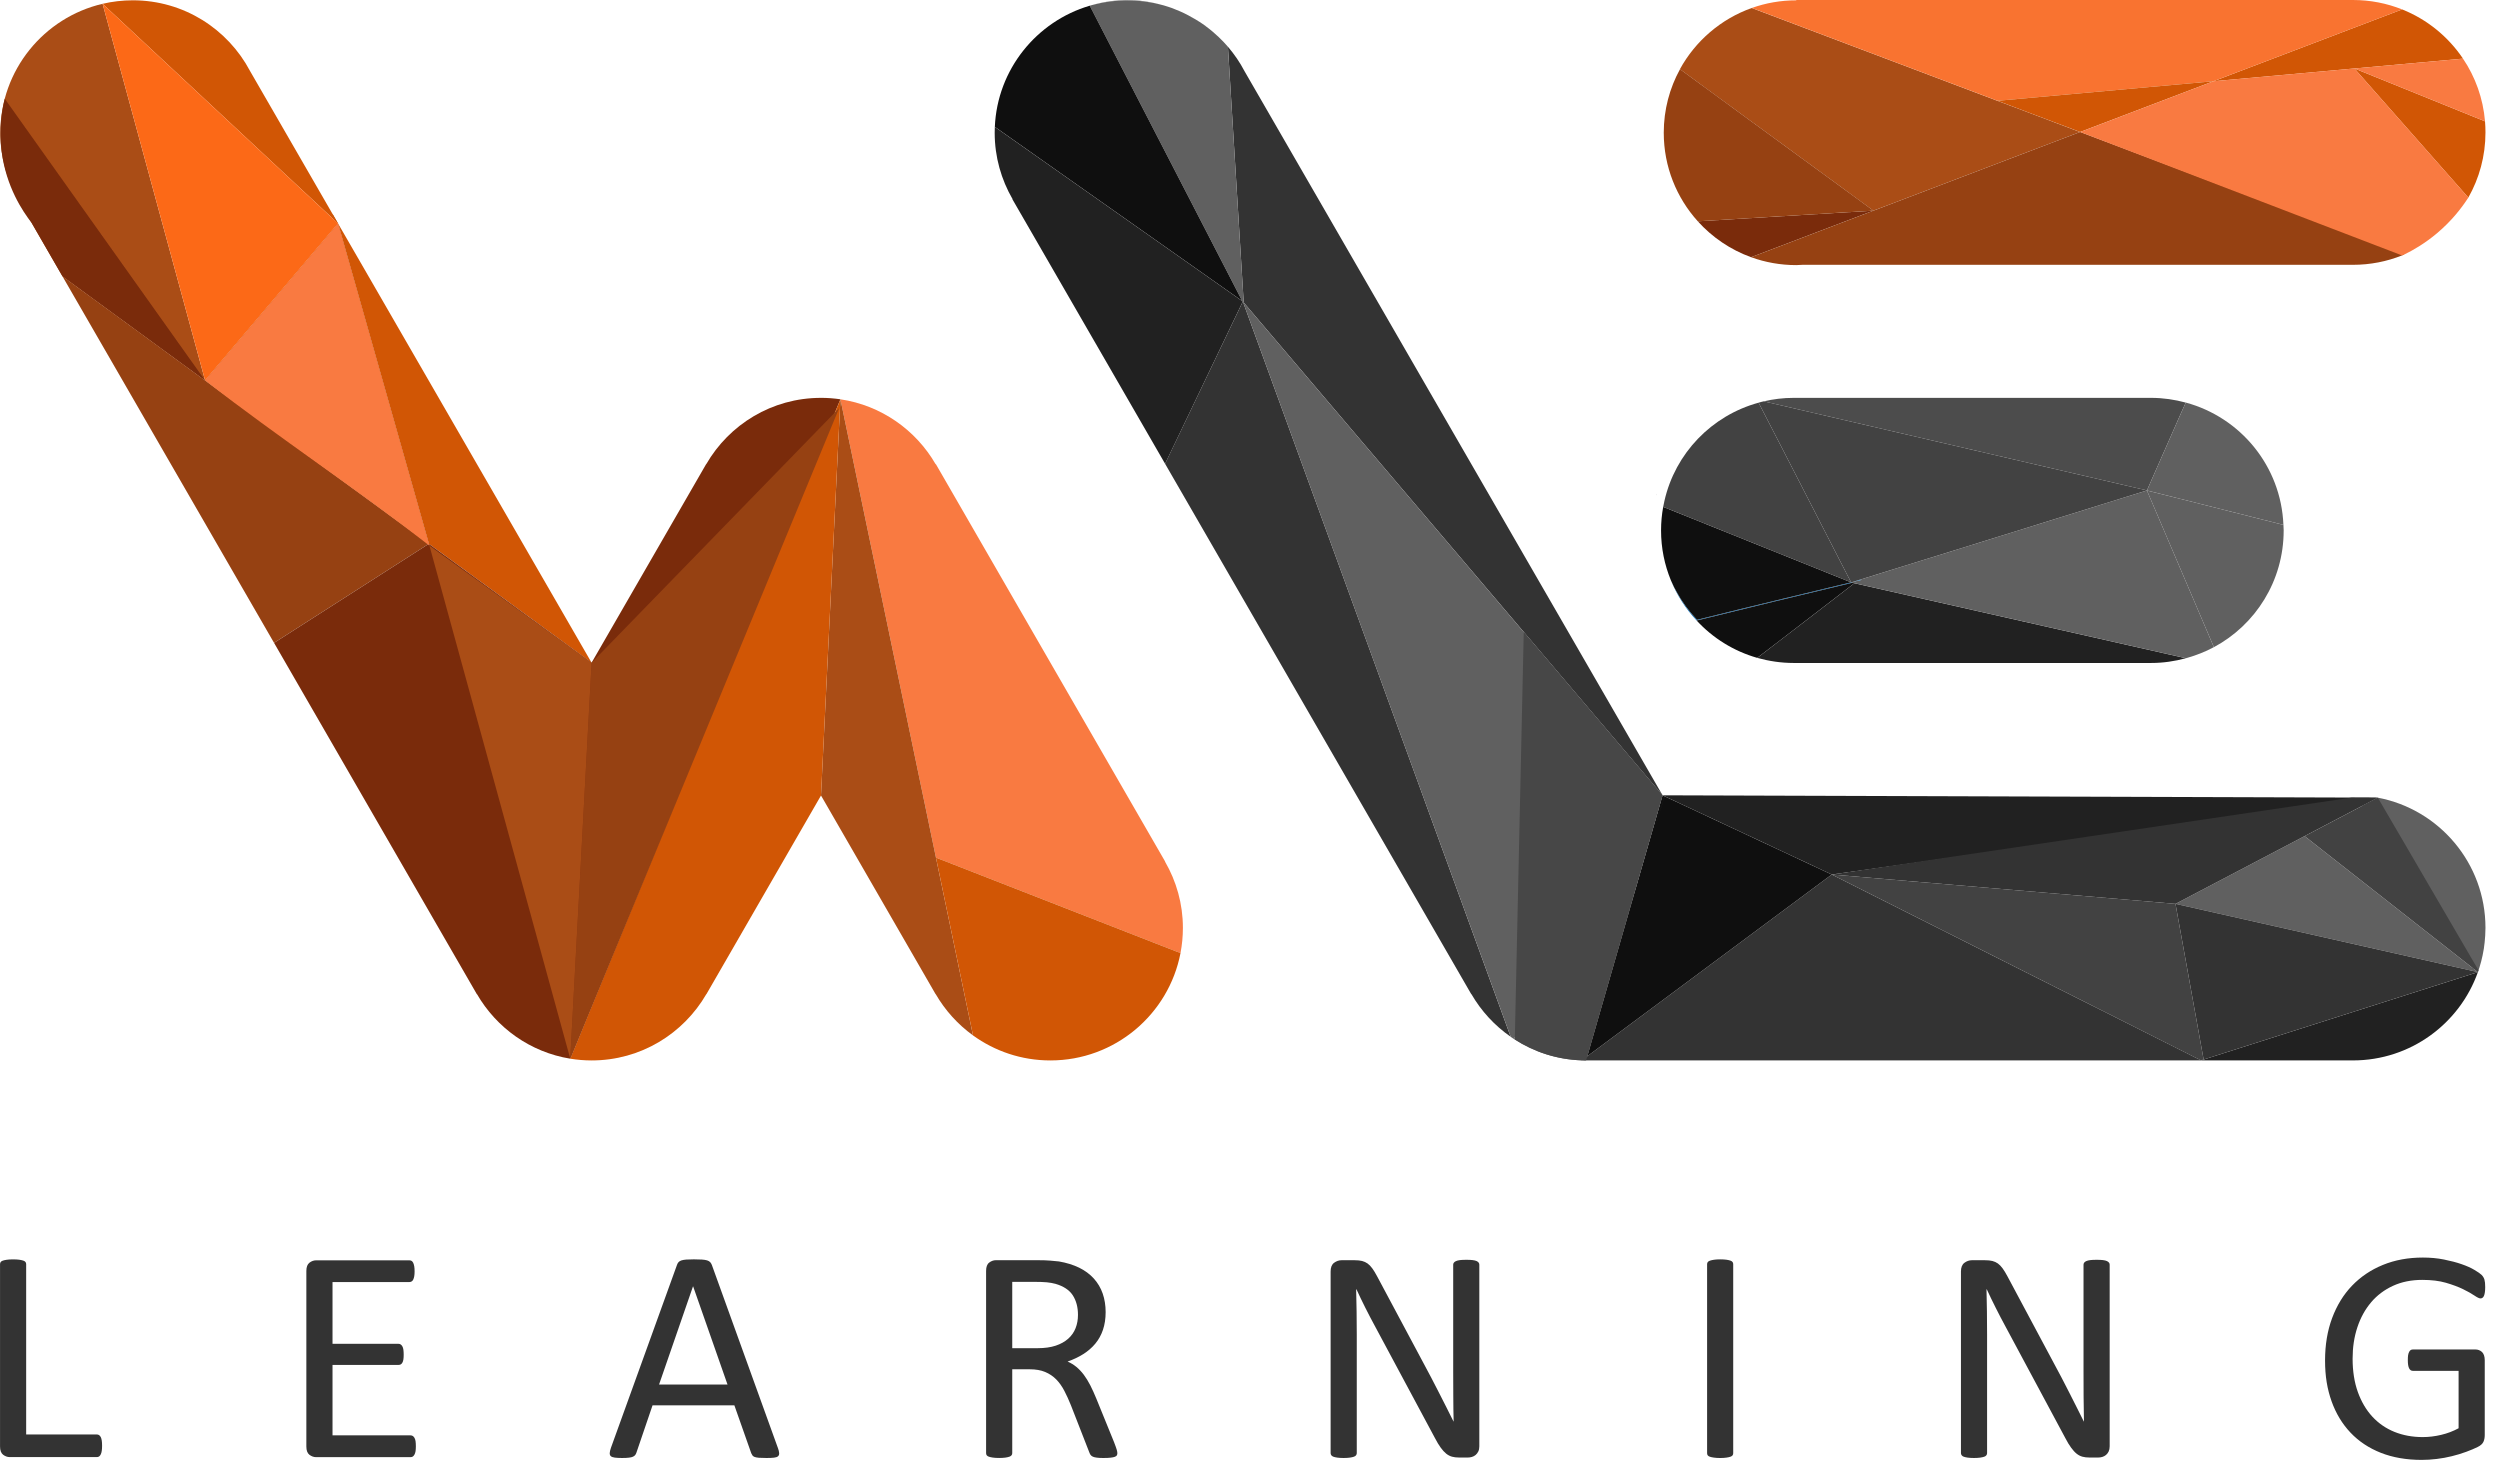 <svg width="137" height="80" viewBox="0 0 137 80" fill="none" xmlns="http://www.w3.org/2000/svg">
<path d="M5.576 78.941C5.565 78.864 5.546 78.8 5.522 78.753C5.496 78.707 5.465 78.67 5.43 78.644C5.394 78.62 5.35 78.608 5.302 78.608H1.434V69.279C1.434 69.235 1.422 69.195 1.4 69.163C1.378 69.13 1.339 69.103 1.283 69.084C1.228 69.064 1.155 69.048 1.064 69.034C0.972 69.021 0.856 69.014 0.718 69.014C0.58 69.014 0.469 69.021 0.376 69.034C0.282 69.048 0.206 69.064 0.151 69.084C0.095 69.103 0.057 69.13 0.035 69.163C0.013 69.195 0.002 69.234 0.002 69.279V79.266C0.002 79.483 0.059 79.634 0.173 79.721C0.286 79.805 0.406 79.849 0.535 79.849H5.304C5.352 79.849 5.395 79.837 5.432 79.813C5.467 79.787 5.498 79.75 5.523 79.695C5.548 79.643 5.567 79.579 5.577 79.504C5.588 79.43 5.594 79.336 5.594 79.225C5.594 79.115 5.588 79.019 5.577 78.942L5.576 78.941Z" fill="#333333"/>
<path d="M22.773 78.978C22.76 78.904 22.742 78.843 22.713 78.794C22.686 78.748 22.654 78.713 22.619 78.69C22.581 78.669 22.541 78.658 22.497 78.658H18.222V74.798H21.839C21.885 74.798 21.924 74.788 21.96 74.769C21.996 74.749 22.026 74.717 22.05 74.673C22.076 74.63 22.094 74.57 22.106 74.499C22.117 74.426 22.122 74.341 22.122 74.24C22.122 74.138 22.117 74.044 22.106 73.964C22.095 73.888 22.076 73.826 22.05 73.782C22.026 73.738 21.996 73.704 21.96 73.678C21.924 73.653 21.885 73.641 21.839 73.641H18.222V70.256H22.439C22.483 70.256 22.523 70.245 22.559 70.222C22.595 70.201 22.624 70.166 22.646 70.119C22.669 70.072 22.687 70.011 22.701 69.937C22.714 69.861 22.72 69.774 22.72 69.674C22.72 69.563 22.714 69.47 22.701 69.395C22.687 69.321 22.67 69.259 22.646 69.207C22.624 69.159 22.595 69.123 22.559 69.099C22.523 69.078 22.483 69.066 22.439 69.066H17.321C17.194 69.066 17.073 69.109 16.959 69.195C16.845 69.282 16.788 69.433 16.788 69.65V79.269C16.788 79.487 16.845 79.638 16.959 79.724C17.073 79.809 17.194 79.852 17.321 79.852H22.497C22.541 79.852 22.581 79.841 22.619 79.82C22.654 79.796 22.686 79.761 22.713 79.711C22.741 79.661 22.76 79.599 22.773 79.524C22.783 79.449 22.789 79.361 22.789 79.261C22.789 79.151 22.783 79.058 22.773 78.982V78.978Z" fill="#333333"/>
<path d="M42.626 79.341L39.01 69.32C38.987 69.26 38.955 69.206 38.918 69.166C38.879 69.124 38.822 69.092 38.75 69.069C38.678 69.047 38.583 69.032 38.466 69.024C38.35 69.016 38.203 69.012 38.025 69.012C37.859 69.012 37.722 69.016 37.612 69.024C37.504 69.032 37.416 69.047 37.346 69.069C37.277 69.091 37.224 69.123 37.188 69.161C37.152 69.199 37.122 69.249 37.101 69.311L33.483 79.33C33.44 79.452 33.416 79.552 33.413 79.627C33.41 79.701 33.429 79.76 33.472 79.797C33.513 79.836 33.585 79.863 33.688 79.877C33.791 79.89 33.923 79.898 34.085 79.898C34.247 79.898 34.366 79.893 34.464 79.88C34.561 79.869 34.635 79.852 34.688 79.826C34.741 79.801 34.781 79.771 34.81 79.734C34.837 79.698 34.859 79.655 34.876 79.605L35.759 77.013H40.244L41.169 79.639C41.192 79.688 41.215 79.731 41.239 79.764C41.265 79.796 41.304 79.823 41.356 79.842C41.409 79.862 41.486 79.876 41.59 79.886C41.692 79.894 41.83 79.898 42.001 79.898C42.172 79.898 42.31 79.893 42.415 79.88C42.517 79.869 42.59 79.844 42.634 79.805C42.68 79.767 42.701 79.71 42.698 79.634C42.696 79.56 42.671 79.46 42.627 79.339L42.626 79.341ZM36.116 75.874L37.976 70.495H37.984L39.868 75.874H36.117H36.116Z" fill="#333333"/>
<path d="M61.197 79.444C61.175 79.363 61.124 79.224 61.047 79.023L60.08 76.647C59.968 76.375 59.858 76.13 59.747 75.913C59.636 75.697 59.517 75.505 59.393 75.338C59.268 75.172 59.133 75.029 58.987 74.908C58.843 74.789 58.682 74.691 58.504 74.613C58.821 74.502 59.107 74.366 59.363 74.205C59.618 74.044 59.839 73.853 60.022 73.633C60.204 73.414 60.345 73.162 60.442 72.874C60.539 72.588 60.589 72.265 60.589 71.903C60.589 71.541 60.535 71.192 60.426 70.882C60.318 70.574 60.156 70.301 59.938 70.06C59.722 69.822 59.454 69.624 59.135 69.468C58.814 69.314 58.446 69.198 58.03 69.127C57.886 69.111 57.722 69.095 57.541 69.081C57.362 69.067 57.135 69.059 56.862 69.059H54.572C54.444 69.059 54.322 69.103 54.209 69.189C54.094 69.276 54.038 69.427 54.038 69.644V79.631C54.038 79.675 54.049 79.715 54.071 79.748C54.093 79.78 54.131 79.806 54.187 79.826C54.244 79.846 54.317 79.862 54.409 79.876C54.501 79.889 54.615 79.897 54.755 79.897C54.894 79.897 55.009 79.889 55.1 79.876C55.192 79.862 55.264 79.846 55.318 79.826C55.37 79.806 55.409 79.78 55.434 79.748C55.459 79.715 55.471 79.675 55.471 79.631V75.037H56.431C56.758 75.037 57.039 75.085 57.272 75.183C57.505 75.28 57.708 75.416 57.881 75.591C58.052 75.766 58.2 75.975 58.326 76.218C58.452 76.458 58.572 76.724 58.688 77.013L59.681 79.557C59.703 79.623 59.73 79.678 59.759 79.723C59.79 79.767 59.834 79.801 59.889 79.826C59.944 79.851 60.019 79.869 60.111 79.88C60.201 79.893 60.319 79.898 60.465 79.898C60.632 79.898 60.764 79.893 60.864 79.88C60.964 79.869 61.043 79.853 61.098 79.831C61.153 79.808 61.189 79.781 61.206 79.749C61.223 79.715 61.231 79.676 61.231 79.632C61.231 79.588 61.219 79.525 61.197 79.444H61.197ZM57.851 73.743C57.575 73.834 57.248 73.88 56.872 73.88H55.471V70.246H56.68C56.964 70.246 57.194 70.254 57.367 70.27C57.541 70.288 57.7 70.316 57.838 70.354C58.282 70.482 58.598 70.692 58.789 70.984C58.977 71.274 59.073 71.633 59.073 72.055C59.073 72.317 59.03 72.558 58.943 72.781C58.857 73.003 58.722 73.196 58.538 73.361C58.354 73.524 58.127 73.651 57.851 73.743Z" fill="#333333"/>
<path d="M81.033 69.195C81.011 69.162 80.971 69.132 80.92 69.107C80.866 69.083 80.793 69.064 80.698 69.053C80.606 69.042 80.493 69.037 80.365 69.037C80.218 69.037 80.1 69.042 80.008 69.053C79.918 69.064 79.845 69.083 79.79 69.107C79.733 69.132 79.694 69.162 79.671 69.195C79.646 69.228 79.635 69.265 79.635 69.304V75.155C79.635 75.594 79.637 76.052 79.64 76.527C79.641 77.002 79.648 77.459 79.66 77.898H79.652C79.522 77.635 79.392 77.378 79.262 77.118C79.129 76.861 78.997 76.597 78.862 76.331C78.729 76.064 78.588 75.793 78.443 75.518C78.299 75.242 78.148 74.961 77.992 74.671L75.463 69.937C75.371 69.764 75.285 69.621 75.201 69.507C75.119 69.393 75.033 69.305 74.943 69.24C74.854 69.177 74.754 69.131 74.643 69.102C74.531 69.073 74.391 69.06 74.226 69.06H73.52C73.372 69.06 73.234 69.109 73.107 69.202C72.98 69.297 72.918 69.456 72.918 69.677V79.632C72.918 79.67 72.93 79.708 72.953 79.743C72.976 79.779 73.013 79.807 73.067 79.827C73.119 79.847 73.19 79.863 73.282 79.877C73.372 79.89 73.488 79.898 73.629 79.898C73.769 79.898 73.885 79.89 73.977 79.877C74.068 79.863 74.14 79.847 74.196 79.827C74.253 79.807 74.291 79.78 74.316 79.743C74.338 79.708 74.351 79.67 74.351 79.632V73.122C74.351 72.71 74.347 72.295 74.342 71.879C74.336 71.462 74.328 71.054 74.317 70.654H74.334C74.485 70.982 74.647 71.32 74.821 71.667C74.996 72.014 75.169 72.346 75.341 72.662L78.631 78.798C78.743 79.015 78.85 79.193 78.951 79.331C79.051 79.469 79.152 79.58 79.252 79.661C79.353 79.741 79.46 79.796 79.572 79.827C79.683 79.858 79.813 79.873 79.963 79.873H80.437C80.513 79.873 80.587 79.862 80.661 79.84C80.737 79.818 80.805 79.782 80.864 79.732C80.924 79.682 80.973 79.618 81.011 79.54C81.049 79.461 81.067 79.367 81.067 79.256V69.303C81.067 69.264 81.055 69.227 81.031 69.194L81.033 69.195Z" fill="#333333"/>
<path d="M94.947 69.162C94.925 69.129 94.885 69.102 94.829 69.083C94.775 69.063 94.702 69.047 94.611 69.033C94.518 69.02 94.403 69.013 94.264 69.013C94.136 69.013 94.026 69.02 93.934 69.033C93.843 69.047 93.769 69.063 93.709 69.083C93.652 69.102 93.609 69.129 93.585 69.162C93.561 69.195 93.549 69.233 93.549 69.278V79.632C93.549 79.677 93.558 79.716 93.581 79.75C93.603 79.782 93.642 79.808 93.698 79.828C93.753 79.848 93.828 79.864 93.923 79.877C94.017 79.891 94.131 79.899 94.264 79.899C94.397 79.899 94.518 79.891 94.611 79.877C94.701 79.864 94.775 79.848 94.829 79.828C94.886 79.808 94.925 79.782 94.947 79.75C94.969 79.716 94.98 79.677 94.98 79.632V69.278C94.98 69.234 94.969 69.195 94.947 69.162Z" fill="#333333"/>
<path d="M115.574 69.195C115.551 69.162 115.513 69.132 115.46 69.107C115.408 69.083 115.334 69.064 115.241 69.053C115.146 69.042 115.035 69.037 114.906 69.037C114.76 69.037 114.641 69.042 114.551 69.053C114.459 69.064 114.386 69.083 114.329 69.107C114.275 69.132 114.235 69.162 114.212 69.195C114.188 69.228 114.177 69.265 114.177 69.304V75.155C114.177 75.594 114.178 76.052 114.181 76.527C114.183 77.001 114.191 77.459 114.201 77.898H114.192C114.063 77.635 113.935 77.378 113.802 77.118C113.672 76.861 113.538 76.597 113.404 76.331C113.269 76.064 113.131 75.793 112.986 75.518C112.84 75.242 112.69 74.961 112.534 74.671L110.005 69.937C109.913 69.764 109.826 69.621 109.743 69.507C109.66 69.393 109.574 69.305 109.485 69.24C109.398 69.177 109.296 69.131 109.184 69.102C109.072 69.073 108.933 69.06 108.767 69.06H108.062C107.913 69.06 107.775 69.109 107.65 69.202C107.523 69.297 107.46 69.456 107.46 69.677V79.632C107.46 79.67 107.472 79.708 107.496 79.743C107.518 79.779 107.558 79.807 107.609 79.827C107.663 79.847 107.734 79.863 107.825 79.877C107.915 79.89 108.031 79.898 108.174 79.898C108.316 79.898 108.429 79.89 108.52 79.877C108.61 79.863 108.683 79.847 108.74 79.827C108.796 79.807 108.835 79.78 108.857 79.743C108.882 79.708 108.892 79.67 108.892 79.632V73.122C108.892 72.71 108.891 72.295 108.884 71.879C108.879 71.462 108.871 71.054 108.86 70.654H108.876C109.027 70.982 109.19 71.32 109.365 71.667C109.539 72.014 109.712 72.346 109.884 72.662L113.175 78.798C113.286 79.015 113.394 79.193 113.496 79.331C113.596 79.469 113.696 79.58 113.797 79.661C113.897 79.741 114.003 79.796 114.116 79.827C114.228 79.858 114.359 79.873 114.508 79.873H114.981C115.057 79.873 115.131 79.862 115.206 79.84C115.28 79.818 115.348 79.782 115.409 79.732C115.469 79.682 115.517 79.618 115.555 79.54C115.591 79.461 115.61 79.367 115.61 79.256V69.303C115.61 69.264 115.599 69.227 115.575 69.194L115.574 69.195Z" fill="#333333"/>
<path d="M129.938 71.363C130.266 70.979 130.666 70.679 131.139 70.462C131.61 70.246 132.144 70.138 132.739 70.138C133.239 70.138 133.671 70.19 134.034 70.295C134.399 70.401 134.711 70.518 134.973 70.645C135.233 70.773 135.441 70.889 135.598 70.996C135.753 71.102 135.864 71.154 135.931 71.154C135.97 71.154 136.005 71.143 136.039 71.12C136.072 71.098 136.1 71.061 136.123 71.009C136.145 70.957 136.161 70.889 136.172 70.809C136.183 70.728 136.189 70.635 136.189 70.529C136.189 70.351 136.175 70.215 136.147 70.121C136.119 70.028 136.069 69.944 135.998 69.871C135.927 69.8 135.794 69.706 135.602 69.593C135.411 69.478 135.175 69.373 134.894 69.276C134.613 69.178 134.293 69.094 133.931 69.022C133.569 68.949 133.184 68.914 132.774 68.914C131.973 68.914 131.243 69.047 130.584 69.317C129.925 69.585 129.362 69.967 128.892 70.455C128.422 70.944 128.059 71.537 127.8 72.231C127.541 72.925 127.413 73.702 127.413 74.557C127.413 75.412 127.532 76.123 127.771 76.792C128.009 77.458 128.355 78.031 128.808 78.509C129.262 78.988 129.816 79.355 130.472 79.615C131.126 79.872 131.872 80.002 132.705 80.002C132.978 80.002 133.252 79.985 133.53 79.951C133.808 79.918 134.082 79.868 134.355 79.801C134.626 79.735 134.891 79.655 135.148 79.56C135.402 79.465 135.61 79.379 135.772 79.297C135.934 79.218 136.039 79.124 136.089 79.018C136.138 78.913 136.164 78.788 136.164 78.643V74.534C136.164 74.433 136.149 74.345 136.123 74.267C136.095 74.19 136.056 74.128 136.006 74.083C135.956 74.039 135.9 74.005 135.84 73.983C135.778 73.961 135.719 73.951 135.656 73.951H132.231C132.181 73.951 132.139 73.961 132.105 73.983C132.072 74.005 132.043 74.04 132.019 74.087C131.993 74.133 131.976 74.196 131.963 74.27C131.952 74.346 131.949 74.436 131.949 74.541C131.949 74.741 131.971 74.888 132.019 74.983C132.066 75.077 132.136 75.123 132.231 75.123H134.731V78.268C134.437 78.428 134.118 78.55 133.777 78.63C133.436 78.711 133.098 78.752 132.765 78.752C132.203 78.752 131.687 78.657 131.218 78.468C130.748 78.279 130.345 78 130.005 77.633C129.667 77.267 129.402 76.817 129.21 76.284C129.018 75.75 128.923 75.138 128.923 74.45C128.923 73.833 129.009 73.26 129.185 72.732C129.36 72.205 129.612 71.748 129.939 71.365L129.938 71.363Z" fill="#333333"/>
<path d="M130.305 43.712C120.329 45.116 110.354 46.52 100.38 47.923C97.328 46.496 94.277 45.067 91.226 43.638C91.187 43.62 91.147 43.601 91.107 43.583H91.243C103.788 43.624 116.334 43.666 128.879 43.706H128.881C129.356 43.708 129.83 43.71 130.305 43.712Z" fill="#212121"/>
<path d="M91.108 43.584C88.572 40.599 86.037 37.619 83.501 34.633C78.382 28.613 73.269 22.6 68.156 16.579C67.864 11.909 67.577 7.232 67.291 2.562C67.639 2.971 67.946 3.414 68.198 3.898L91.109 43.584H91.108Z" fill="#333333"/>
<path d="M68.156 16.579C68.143 16.558 68.122 16.545 68.109 16.524C68.095 16.517 68.088 16.511 68.075 16.497C65.286 11.104 62.505 5.704 59.717 0.312C59.765 0.298 59.812 0.285 59.867 0.271C60.474 0.107 61.115 0.019 61.776 0.019C62.376 0.019 62.962 0.094 63.521 0.231C63.691 0.271 63.861 0.319 64.025 0.374C64.142 0.408 64.257 0.456 64.359 0.496C64.469 0.537 64.564 0.578 64.659 0.619C64.748 0.659 64.837 0.694 64.912 0.735C64.919 0.735 64.919 0.742 64.925 0.742C65.061 0.811 65.198 0.878 65.32 0.954C65.328 0.954 65.334 0.954 65.334 0.961C65.464 1.03 65.586 1.104 65.702 1.179C65.723 1.193 65.75 1.206 65.771 1.22C65.873 1.288 65.969 1.356 66.057 1.424C66.064 1.431 66.071 1.431 66.078 1.438C66.616 1.833 67.019 2.249 67.291 2.563C67.577 7.233 67.864 11.91 68.156 16.58V16.579Z" fill="#606060"/>
<path d="M66.057 1.423C65.969 1.355 65.874 1.287 65.771 1.219C65.866 1.28 65.962 1.348 66.057 1.417V1.424V1.423Z" fill="#0F0F0F"/>
<path d="M68.075 16.497C63.556 13.32 59.036 10.136 54.517 6.952C54.653 3.802 56.807 1.17 59.718 0.312C62.506 5.704 65.287 11.104 68.075 16.497Z" fill="#0F0F0F"/>
<path d="M68.109 16.525C68.109 16.532 68.102 16.539 68.095 16.546C66.678 19.498 65.266 22.457 63.848 25.416L55.477 10.914H55.49C54.87 9.844 54.509 8.603 54.509 7.281C54.509 7.172 54.516 7.063 54.516 6.954C59.035 10.138 63.555 13.321 68.075 16.499C68.088 16.512 68.095 16.52 68.109 16.526V16.525Z" fill="#212121"/>
<path d="M136.204 50.848C136.204 51.423 136.114 51.991 136.114 51.991C136.033 52.501 135.909 52.932 135.789 53.272C133.663 50.242 131.537 47.211 129.412 44.181C129.71 44.024 130.007 43.868 130.305 43.712C133.664 44.35 136.204 47.302 136.204 50.848Z" fill="#606060"/>
<path d="M120.759 58.062C120.712 58.079 120.665 58.095 120.618 58.111H120.617C120.523 58.063 120.425 58.014 120.324 57.963C120.289 57.945 120.253 57.928 120.217 57.91C120.181 57.892 120.145 57.873 120.109 57.855C120.05 57.825 119.99 57.795 119.927 57.764L119.346 57.471C119.232 57.413 119.114 57.354 118.995 57.294C118.948 57.27 118.901 57.246 118.853 57.223C118.805 57.199 118.757 57.174 118.708 57.15L118.564 57.078C118.515 57.053 118.467 57.029 118.417 57.004L117.806 56.696L117.485 56.534L116.882 56.231C116.654 56.116 116.419 55.997 116.177 55.875C115.94 55.756 115.696 55.634 115.446 55.508C115.362 55.466 115.279 55.423 115.193 55.381C115.187 55.378 115.181 55.374 115.175 55.372C115.16 55.364 115.145 55.357 115.131 55.349C114.966 55.266 114.798 55.182 114.627 55.096L114.172 54.866C114.073 54.816 113.972 54.766 113.871 54.715L113.669 54.613C113.607 54.582 113.545 54.551 113.482 54.52C113.357 54.457 113.231 54.393 113.103 54.329L112.909 54.231L112.706 54.129L112.456 54.004C112.421 53.986 112.386 53.968 112.35 53.949L111.685 53.615C111.514 53.529 111.341 53.442 111.165 53.354C111.13 53.336 111.095 53.318 111.06 53.301C110.797 53.168 110.529 53.032 110.254 52.895C110.171 52.852 110.087 52.811 110.003 52.769C109.918 52.726 109.834 52.683 109.749 52.64L109.535 52.532L108.601 52.062C108.583 52.053 108.565 52.044 108.547 52.035L107.898 51.708L107.23 51.372C107.211 51.364 107.193 51.355 107.176 51.345L106.806 51.159C106.8 51.156 106.795 51.154 106.789 51.151L106.215 50.862L105.344 50.423L104.506 50.002H104.506C104.245 49.871 103.981 49.737 103.716 49.603L103.455 49.472C103.192 49.339 102.928 49.206 102.66 49.072L101.846 48.662H101.845L101.119 48.296C100.874 48.174 100.628 48.05 100.379 47.924C106.659 48.459 112.938 48.995 119.217 49.53C119.731 52.375 120.244 55.218 120.759 58.062Z" fill="#424242"/>
<path d="M63.846 25.413L80.625 54.48L80.632 54.475C81.169 55.404 81.906 56.203 82.783 56.814C77.891 43.383 73 29.953 68.108 16.521C66.688 19.485 65.266 22.448 63.846 25.411V25.413Z" fill="#333333"/>
<path d="M135.789 53.271C134.791 56.09 132.102 58.111 128.941 58.111H120.618C120.665 58.095 120.712 58.079 120.759 58.063C125.769 56.466 130.779 54.868 135.789 53.271Z" fill="#212121"/>
<path d="M135.601 53.124C135.521 53.107 135.444 53.089 135.364 53.072C135.403 53.059 135.444 53.045 135.483 53.032C135.523 53.062 135.562 53.093 135.601 53.124Z" fill="#212121"/>
<path d="M135.789 53.272C130.265 52.025 124.741 50.778 119.217 49.531L126.29 45.819C129.354 48.222 132.419 50.627 135.483 53.032C135.522 53.062 135.561 53.093 135.601 53.124C135.652 53.165 135.703 53.205 135.755 53.246C135.766 53.254 135.777 53.263 135.788 53.272H135.789Z" fill="#606060"/>
<path d="M89.669 48.57C88.774 51.674 87.88 54.778 86.983 57.881C86.882 57.956 86.78 58.032 86.679 58.106H86.658C87.662 54.927 88.666 51.748 89.669 48.57Z" fill="#666666"/>
<path d="M120.618 58.111H86.917C86.837 58.111 86.757 58.109 86.679 58.106C86.78 58.031 86.882 57.957 86.983 57.881C91.449 54.563 95.914 51.243 100.379 47.924L101.845 48.662L102.659 49.073L103.716 49.603C103.981 49.737 104.245 49.871 104.506 50.002C104.619 50.058 104.731 50.115 104.843 50.172L105.178 50.34C105.233 50.367 105.289 50.396 105.344 50.422L105.838 50.672C105.965 50.735 106.091 50.799 106.215 50.861L106.789 51.15L106.805 51.158L107.121 51.318C107.157 51.336 107.193 51.353 107.229 51.371L107.743 51.631C107.846 51.682 107.949 51.734 108.049 51.785L108.547 52.035C108.582 52.053 108.619 52.07 108.653 52.089L109.172 52.351C109.294 52.411 109.414 52.47 109.533 52.532L109.747 52.64C109.917 52.724 110.086 52.81 110.252 52.894C110.526 53.032 110.795 53.167 111.058 53.3C111.27 53.405 111.478 53.511 111.683 53.614C112.032 53.789 112.372 53.96 112.705 54.128L112.907 54.23L113.667 54.612C113.838 54.697 114.005 54.781 114.17 54.865L114.625 55.094C114.795 55.179 114.963 55.264 115.128 55.346C115.148 55.357 115.17 55.368 115.19 55.377L116.175 55.873C116.416 55.994 116.651 56.113 116.88 56.227C117.086 56.331 117.286 56.433 117.482 56.531C117.917 56.75 118.325 56.955 118.706 57.147C118.803 57.196 118.899 57.243 118.994 57.29C119.112 57.351 119.229 57.409 119.343 57.467L120.108 57.852C120.181 57.888 120.252 57.923 120.321 57.96L120.615 58.106L120.618 58.111Z" fill="#333333"/>
<path d="M100.379 47.924C95.914 51.243 91.448 54.562 86.983 57.881C87.88 54.778 88.774 51.674 89.669 48.57C89.669 48.569 89.67 48.568 89.67 48.568C90.149 46.906 90.629 45.244 91.108 43.582C91.147 43.601 91.187 43.62 91.225 43.639C90.966 44.46 90.707 45.282 90.448 46.103C90.707 45.282 90.967 44.46 91.226 43.639C94.278 45.067 97.329 46.496 100.379 47.924Z" fill="#0F0F0F"/>
<path d="M91.108 43.582C90.629 45.244 90.149 46.906 89.67 48.568C89.67 48.568 89.669 48.569 89.669 48.57C88.666 51.748 87.662 54.927 86.658 58.106C85.317 58.06 84.07 57.646 83.011 56.965C82.992 56.954 82.975 56.944 82.957 56.932C82.976 56.9 82.995 56.868 83.014 56.835C84.535 54.283 87.232 49.865 91.108 43.582Z" fill="#666666"/>
<path d="M120.759 58.063C120.244 55.218 119.731 52.375 119.217 49.53C124.741 50.778 130.265 52.025 135.789 53.271C130.779 54.868 125.769 56.466 120.759 58.063Z" fill="#333333"/>
<path d="M135.789 53.271C130.779 54.868 125.769 56.466 120.759 58.063C125.769 56.465 130.779 54.868 135.789 53.271Z" fill="#898989"/>
<path d="M135.824 53.174C135.824 53.174 135.814 53.2 135.809 53.214L135.789 53.272C135.778 53.264 135.767 53.255 135.755 53.246C135.705 53.205 135.653 53.165 135.601 53.124C135.562 53.093 135.523 53.062 135.483 53.032C132.42 50.627 129.355 48.222 126.291 45.819C126.436 45.744 127.708 45.076 127.852 45.001C128.197 44.819 129.961 43.894 130.305 43.712C132.145 46.867 133.984 50.02 135.824 53.175V53.174Z" fill="#424242"/>
<path d="M130.305 43.712C130.007 43.868 129.71 44.024 129.412 44.181C128.371 44.728 127.331 45.273 126.29 45.819L119.217 49.531L100.38 47.924C109.879 46.519 119.379 45.113 128.878 43.707H128.881C129.356 43.709 129.83 43.711 130.305 43.712V43.712Z" fill="#333333"/>
<path d="M91.108 43.584C89.145 46.769 87.489 49.468 86.125 51.691C84.966 53.586 84.026 55.134 83.317 56.341C83.208 56.511 83.106 56.675 83.017 56.832V56.839C82.99 56.873 82.977 56.907 82.956 56.934C82.901 56.894 82.84 56.853 82.786 56.818C77.912 43.435 73.031 30.059 68.164 16.676C68.143 16.628 68.129 16.573 68.109 16.525C68.122 16.546 68.143 16.559 68.156 16.58C73.269 22.6 78.382 28.613 83.501 34.634C86.037 37.62 88.572 40.599 91.108 43.585V43.584Z" fill="#606060"/>
<path d="M91.108 43.582C90.629 45.244 90.149 46.906 89.67 48.568C89.67 48.568 89.669 48.569 89.669 48.57C88.774 51.674 87.88 54.778 86.983 57.881C86.961 57.959 86.939 58.034 86.917 58.111C86.837 58.111 86.757 58.109 86.679 58.106H86.678C86.668 58.114 86.66 58.12 86.652 58.127C86.653 58.12 86.656 58.114 86.658 58.106C85.317 58.06 84.07 57.646 83.011 56.965C83.013 56.922 83.014 56.879 83.014 56.835C83.176 49.436 83.34 42.034 83.501 34.634C86.037 37.618 88.572 40.599 91.108 43.582Z" fill="#474747"/>
<path d="M63.521 0.231C62.962 0.095 62.376 0.019 61.776 0.019C61.115 0.019 60.474 0.107 59.867 0.271C60.236 0.162 60.727 0.059 61.319 0.019C62.15 -0.036 62.901 0.067 63.521 0.231Z" fill="#606060"/>
<path d="M68.164 16.675C68.143 16.634 68.116 16.586 68.095 16.545C68.088 16.531 68.082 16.511 68.075 16.497C68.088 16.511 68.095 16.518 68.109 16.524C68.122 16.545 68.143 16.558 68.156 16.579C68.156 16.613 68.164 16.64 68.164 16.675Z" fill="#606060"/>
<path d="M134.972 3.213C132.987 3.392 131.005 3.572 129.021 3.752C126.447 3.985 123.873 4.218 121.298 4.451C124.745 3.141 128.19 1.829 131.636 0.516H131.638C133.003 1.061 134.163 2.01 134.972 3.212V3.213Z" fill="#D15605"/>
<path d="M113.986 7.234C110.212 8.671 106.436 10.106 102.662 11.544H102.66C102.65 11.536 102.642 11.53 102.632 11.523C102.62 11.513 102.609 11.505 102.596 11.495C102.54 11.455 102.486 11.415 102.43 11.375C102.401 11.352 102.37 11.331 102.341 11.31C102 11.06 101.66 10.812 101.319 10.562C101.269 10.526 101.219 10.49 101.169 10.452C100.874 10.237 100.578 10.021 100.284 9.805C100.239 9.773 100.194 9.741 100.148 9.706C99.769 9.43 99.388 9.152 99.009 8.874C98.974 8.849 98.94 8.825 98.905 8.798C98.867 8.77 98.828 8.742 98.79 8.715C98.75 8.686 98.708 8.655 98.668 8.626C98.647 8.61 98.625 8.595 98.604 8.579C98.56 8.547 98.515 8.514 98.471 8.481C98.447 8.464 98.425 8.448 98.401 8.43C98.355 8.397 98.309 8.363 98.261 8.327C98.212 8.292 98.164 8.256 98.115 8.22C98.064 8.185 98.016 8.148 97.966 8.112C97.916 8.076 97.866 8.04 97.816 8.002C97.665 7.891 97.514 7.781 97.366 7.673C97.317 7.638 97.268 7.602 97.22 7.566C97.127 7.499 97.033 7.43 96.941 7.363C96.897 7.331 96.853 7.299 96.81 7.267C96.724 7.205 96.644 7.145 96.57 7.091C96.534 7.065 96.498 7.041 96.464 7.014C96.349 6.929 96.232 6.845 96.117 6.76C96.111 6.757 96.107 6.753 96.101 6.749C96.096 6.747 96.09 6.742 96.084 6.737H96.082C94.74 5.756 93.399 4.775 92.059 3.792C92.909 2.244 94.308 1.038 95.996 0.438C99.259 1.67 102.522 2.904 105.785 4.136C107.009 4.6 108.233 5.062 109.458 5.525C109.687 5.611 109.918 5.699 110.147 5.785H110.149C110.673 5.983 111.198 6.182 111.721 6.378C112.474 6.663 113.227 6.948 113.982 7.235L113.986 7.234Z" fill="#AA4D16"/>
<path d="M131.636 0.516C128.19 1.829 124.745 3.14 121.298 4.451C117.353 4.808 113.408 5.167 109.462 5.523C108.239 5.061 107.014 4.597 105.79 4.135C102.527 2.903 99.263 1.669 96 0.437C96.761 0.165 97.581 0.018 98.436 0.018V0H128.942C129.894 0 130.803 0.183 131.636 0.516Z" fill="#F97330"/>
<path d="M102.66 11.544C100.427 12.394 98.194 13.245 95.959 14.095C94.828 13.685 93.828 13.003 93.039 12.127C96.247 11.931 99.453 11.737 102.66 11.544Z" fill="#7A2B0B"/>
<path d="M102.66 11.544C99.452 11.737 96.246 11.931 93.039 12.127C91.879 10.841 91.174 9.141 91.174 7.273C91.174 6.012 91.496 4.824 92.065 3.791C93.405 4.774 94.746 5.755 96.088 6.736H96.09C96.095 6.741 96.1 6.746 96.107 6.748C96.112 6.753 96.117 6.757 96.122 6.759C96.237 6.844 96.354 6.929 96.469 7.013C96.628 7.129 96.787 7.247 96.946 7.362C97.039 7.429 97.132 7.498 97.225 7.565C97.274 7.601 97.322 7.637 97.371 7.673C97.521 7.782 97.671 7.891 97.821 8.001C97.872 8.039 97.921 8.075 97.972 8.111C98.022 8.147 98.071 8.185 98.12 8.219C98.169 8.255 98.218 8.291 98.266 8.327C98.313 8.362 98.359 8.396 98.407 8.429C98.43 8.447 98.453 8.464 98.476 8.481C98.52 8.512 98.565 8.545 98.609 8.578C98.63 8.594 98.653 8.609 98.673 8.625C98.714 8.653 98.755 8.684 98.796 8.714C98.834 8.742 98.872 8.77 98.91 8.797C98.945 8.823 98.98 8.848 99.015 8.873C99.394 9.151 99.775 9.43 100.154 9.706C100.198 9.741 100.244 9.772 100.289 9.804C100.583 10.02 100.88 10.237 101.174 10.451C101.225 10.489 101.274 10.525 101.325 10.561C101.665 10.811 102.006 11.059 102.346 11.309C102.375 11.33 102.405 11.352 102.435 11.374C102.491 11.414 102.546 11.454 102.602 11.494C102.614 11.504 102.625 11.512 102.638 11.522C102.648 11.53 102.656 11.535 102.666 11.543L102.66 11.544Z" fill="#964112"/>
<path d="M131.631 13.997C130.8 14.33 129.892 14.512 128.942 14.512H98.778C98.664 14.517 98.552 14.528 98.436 14.528C97.567 14.528 96.732 14.376 95.96 14.095C98.195 13.245 100.428 12.395 102.661 11.544H102.663C106.437 10.106 110.213 8.672 113.987 7.234C113.989 7.234 113.989 7.232 113.99 7.232C119.912 9.47 125.835 11.707 131.757 13.945L131.632 13.995L131.631 13.997Z" fill="#964112"/>
<path d="M113.989 7.233C116.426 6.305 118.862 5.378 121.299 4.451C117.354 4.808 113.409 5.166 109.463 5.523C110.972 6.094 112.48 6.663 113.989 7.233Z" fill="#D15605"/>
<path d="M136.204 7.256C136.204 8.554 135.863 9.774 135.264 10.829C133.182 8.47 131.1 6.111 129.021 3.752C131.406 4.717 133.792 5.684 136.179 6.65C136.195 6.85 136.204 7.053 136.204 7.256Z" fill="#D15605"/>
<path d="M136.179 6.65C133.792 5.683 131.406 4.717 129.021 3.752C131.005 3.572 132.987 3.392 134.972 3.213C135.645 4.211 136.073 5.383 136.179 6.65Z" fill="#F97A41"/>
<path d="M131.631 13.997C125.751 11.743 119.869 9.488 113.989 7.233C116.416 6.311 118.844 5.386 121.271 4.461C121.273 4.461 121.274 4.461 121.274 4.46C121.282 4.457 121.291 4.452 121.299 4.45C123.873 4.216 126.447 3.983 129.022 3.751C131.101 6.11 133.183 8.469 135.265 10.828C134.914 11.372 134.366 12.093 133.547 12.782C132.897 13.329 132.265 13.699 131.757 13.946L131.632 13.996L131.631 13.997Z" fill="#F97A41"/>
<path d="M3.42 15.137L15.018 35.229C17.845 33.42 20.672 31.611 23.498 29.802C16.806 24.914 10.113 20.026 3.42 15.138V15.137Z" fill="#964112"/>
<path d="M18.166 11.912C18.286 12.024 18.406 12.137 18.526 12.248L18.226 11.727C18.204 11.787 18.184 11.849 18.166 11.912Z" fill="#AA4D16"/>
<path d="M13.704 3.895C12.486 1.59 10.069 0.017 7.28 0.017C6.709 0.017 6.155 0.083 5.622 0.208C9.803 4.11 13.985 8.011 18.166 11.913C18.184 11.85 18.505 12.31 18.526 12.249L13.704 3.895Z" fill="#D15605"/>
<path d="M18.525 12.248C20.184 18.099 21.844 23.948 23.503 29.799C23.533 29.78 23.563 29.76 23.593 29.741C23.563 29.76 23.534 29.78 23.503 29.799L23.506 29.807C26.477 31.977 29.448 34.147 32.419 36.316L18.525 12.248Z" fill="#D15605"/>
<path d="M18.525 12.248C16.096 15.115 13.668 17.981 11.238 20.847C7.579 15.702 3.92 10.556 0.261 5.411C3.92 10.556 7.579 15.701 11.239 20.847C9.366 13.967 7.494 7.087 5.622 0.208C2.41 0.958 0.017 3.84 0.017 7.281C0.017 8.604 0.376 9.842 0.995 10.91L0.984 10.916L3.42 15.136C10.113 20.025 16.806 24.912 23.498 29.8C23.5 29.799 23.501 29.799 23.503 29.798C21.844 23.947 20.184 18.098 18.525 12.248V12.248Z" fill="#AA4D16"/>
<path d="M44.987 21.803C42.299 21.803 39.958 23.266 38.702 25.437L38.697 25.434L32.419 36.317C29.448 34.147 26.477 31.977 23.506 29.808C23.503 29.806 23.501 29.804 23.498 29.802C20.672 31.611 17.845 33.42 15.018 35.229L26.131 54.481L26.137 54.476C27.206 56.325 29.062 57.66 31.25 58.016C36.184 45.971 41.12 33.927 46.055 21.881C45.706 21.83 45.351 21.802 44.988 21.802L44.987 21.803Z" fill="#7A2B0B"/>
<path d="M64.691 52.23C64.777 51.782 64.823 51.321 64.823 50.848C64.823 49.525 64.463 48.288 63.845 47.22L63.851 47.215L51.285 25.434L51.274 25.441C50.188 23.562 48.288 22.212 46.054 21.882C47.799 30.254 49.545 38.627 51.289 46.999C55.756 48.743 60.223 50.487 64.69 52.231L64.691 52.23Z" fill="#F97A41"/>
<path d="M51.29 46.998C49.545 38.626 47.799 30.253 46.055 21.881C45.7 29.119 45.346 36.356 44.991 43.593L51.271 54.48L51.276 54.477C51.792 55.368 52.491 56.14 53.321 56.741C52.644 53.494 51.967 50.246 51.29 46.998Z" fill="#AA4D16"/>
<path d="M31.25 58.016C31.632 58.078 32.023 58.112 32.422 58.112C35.11 58.112 37.45 56.648 38.707 54.478L38.711 54.481L44.991 43.594C45.346 36.357 45.7 29.119 46.055 21.882C41.12 33.927 36.185 45.971 31.25 58.017V58.016Z" fill="#D15605"/>
<path d="M51.29 46.998C51.967 50.246 52.644 53.494 53.321 56.741C54.513 57.603 55.976 58.112 57.56 58.112C61.099 58.112 64.046 55.581 64.691 52.23C60.224 50.486 55.757 48.742 51.29 46.998Z" fill="#D15605"/>
<path d="M18.525 12.248C14.224 8.235 9.923 4.222 5.622 0.208C7.494 7.088 9.366 13.968 11.239 20.847C13.668 17.981 16.096 15.115 18.526 12.248H18.525Z" fill="#FC6917"/>
<path d="M0.261 5.411C0.097 6.074 -0.063 7.083 0.088 8.288C0.332 10.234 1.248 11.59 1.731 12.209C2.295 13.185 2.858 14.161 3.421 15.137C6.028 17.04 8.633 18.944 11.239 20.847C7.579 15.702 3.92 10.556 0.261 5.411Z" fill="#7A2B0B"/>
<path d="M11.239 20.847C13.668 17.981 16.096 15.115 18.526 12.248C20.256 18.347 21.804 23.805 23.534 29.904C19.375 26.671 15.398 24.08 11.239 20.847Z" fill="#F97A41"/>
<path d="M32.42 36.316C32.03 43.549 31.64 50.782 31.25 58.016C36.163 46.132 41.075 34.247 45.986 22.364L32.419 36.317L32.42 36.316Z" fill="#964112"/>
<path d="M23.534 29.904C26.106 39.275 28.678 48.646 31.25 58.016C31.64 50.783 32.03 43.55 32.42 36.316L23.534 29.904Z" fill="#AA4D16"/>
<path d="M90.796 27.052C90.788 27.079 90.775 27.113 90.769 27.148C90.769 27.134 90.776 27.121 90.776 27.107C90.783 27.086 90.79 27.067 90.797 27.052H90.796Z" fill="#0F0F0F"/>
<path d="M120.231 36.127C120.231 36.127 120.229 36.127 120.229 36.125C120.205 36.133 120.182 36.141 120.159 36.146C120.183 36.141 120.206 36.133 120.23 36.126L120.231 36.127Z" fill="#212121"/>
<path d="M101.517 31.933C100.066 32.281 98.607 32.629 97.148 32.984C95.75 33.324 94.359 33.666 92.976 34.006C92.383 33.372 91.899 32.629 91.565 31.804C91.62 31.933 91.681 32.063 91.742 32.186C91.797 32.294 91.859 32.404 91.92 32.506C92.036 32.724 92.166 32.922 92.294 33.1C92.356 33.195 92.417 33.277 92.485 33.359C92.663 33.604 92.846 33.802 92.997 33.966C94.538 33.584 96.085 33.203 97.646 32.828C98.914 32.521 100.175 32.214 101.435 31.914H101.443C101.443 31.914 101.443 31.922 101.45 31.922C101.477 31.929 101.49 31.929 101.518 31.935L101.517 31.933Z" fill="#0571C1"/>
<path d="M101.62 31.96C100.727 32.648 99.827 33.345 98.927 34.033C98.048 34.708 97.176 35.383 96.296 36.051C95.007 35.682 93.862 34.967 92.976 34.005C94.36 33.665 95.751 33.323 97.148 32.983C98.607 32.628 100.066 32.28 101.517 31.932C101.552 31.94 101.586 31.953 101.62 31.959V31.96Z" fill="#0F0F0F"/>
<path d="M101.435 31.913C100.175 32.213 98.913 32.52 97.646 32.826C96.085 33.201 94.538 33.583 92.997 33.965C92.847 33.801 92.663 33.603 92.485 33.357C92.417 33.276 92.356 33.194 92.294 33.098C92.165 32.921 92.035 32.723 91.92 32.504C91.859 32.402 91.797 32.293 91.742 32.184C91.681 32.061 91.62 31.931 91.565 31.802C91.217 30.956 91.026 30.036 91.026 29.068C91.026 28.625 91.067 28.195 91.142 27.779C91.19 27.8 91.238 27.813 91.286 27.834C94.674 29.191 98.055 30.554 101.435 31.911V31.913Z" fill="#0F0F0F"/>
<path d="M125.145 29.07C125.145 31.838 123.597 34.245 121.321 35.465C120.1 32.609 118.874 29.745 117.653 26.882H117.661C118.138 26.998 118.622 27.121 119.106 27.243C121.117 27.748 123.121 28.259 125.132 28.764C125.139 28.866 125.146 28.968 125.146 29.071L125.145 29.07Z" fill="#606060"/>
<path d="M119.787 36.071C119.18 36.235 118.546 36.331 117.885 36.331H98.287C97.599 36.331 96.931 36.228 96.297 36.052C97.176 35.383 98.048 34.709 98.928 34.034C99.828 33.346 100.728 32.65 101.621 31.961C102.923 32.254 104.232 32.548 105.54 32.848C110.292 33.918 115.043 34.995 119.787 36.072V36.071Z" fill="#212121"/>
<path d="M119.78 22.061C119.698 22.245 119.616 22.436 119.528 22.62C118.928 23.977 118.334 25.334 117.734 26.691C117.707 26.752 117.68 26.814 117.653 26.875C110.652 25.253 103.651 23.623 96.651 21.994C97.176 21.871 97.721 21.803 98.287 21.803H117.885C118.54 21.803 119.174 21.898 119.78 22.062V22.061Z" fill="#4C4C4C"/>
<path d="M117.658 26.878C117.658 26.878 117.653 26.877 117.653 26.877C117.653 26.878 117.654 26.878 117.654 26.879C117.656 26.879 117.657 26.879 117.659 26.877L117.658 26.878Z" fill="#0571C1"/>
<path d="M101.443 31.913H101.435C98.055 30.556 94.674 29.192 91.286 27.836C91.238 27.815 91.19 27.802 91.142 27.781C91.163 27.672 91.183 27.556 91.211 27.447C91.804 24.835 93.801 22.77 96.371 22.067C96.814 22.927 97.265 23.792 97.708 24.658C98.873 26.929 100.046 29.199 101.211 31.47C101.293 31.619 101.368 31.762 101.443 31.913Z" fill="#424242"/>
<path d="M121.32 35.464C120.842 35.724 120.325 35.921 119.786 36.071C115.042 34.994 110.29 33.917 105.539 32.847C104.231 32.547 102.921 32.253 101.62 31.96C101.586 31.953 101.552 31.94 101.517 31.933C101.49 31.926 101.477 31.926 101.449 31.92C101.47 31.913 101.497 31.906 101.517 31.893C101.681 31.859 101.852 31.818 102.015 31.777C101.988 31.769 101.975 31.769 101.947 31.763C102.05 31.729 102.151 31.702 102.247 31.668C104.476 30.98 106.705 30.283 108.941 29.588L117.612 26.888C117.619 26.888 117.619 26.881 117.626 26.888C117.633 26.888 117.639 26.881 117.653 26.881C118.873 29.744 120.099 32.608 121.32 35.464Z" fill="#606060"/>
<path d="M102.015 31.776C101.852 31.816 101.681 31.858 101.517 31.892C101.661 31.851 101.797 31.804 101.94 31.762H101.947C101.974 31.769 101.988 31.769 102.015 31.776Z" fill="#0571C1"/>
<path d="M117.653 26.874V26.881C117.639 26.881 117.632 26.888 117.626 26.888C117.633 26.881 117.646 26.881 117.653 26.875V26.874Z" fill="#0571C1"/>
<path d="M117.653 26.874C117.645 26.881 117.632 26.881 117.626 26.887C117.618 26.88 117.618 26.887 117.612 26.887L108.941 29.587C106.705 30.282 104.476 30.978 102.247 31.667C102.151 31.701 102.05 31.728 101.947 31.762H101.94C101.797 31.803 101.661 31.851 101.517 31.892C101.497 31.899 101.47 31.905 101.443 31.913C101.368 31.763 101.292 31.62 101.211 31.47C100.046 29.199 98.873 26.929 97.708 24.658C97.265 23.792 96.814 22.926 96.371 22.067C96.467 22.04 96.555 22.012 96.651 21.993C103.651 23.622 110.652 25.252 117.653 26.874Z" fill="#424242"/>
<path d="M101.517 31.892C101.497 31.905 101.47 31.913 101.449 31.919C101.442 31.919 101.442 31.912 101.442 31.912C101.469 31.904 101.497 31.898 101.516 31.891L101.517 31.892Z" fill="#0571C1"/>
<path d="M125.131 28.763C123.12 28.258 121.116 27.747 119.105 27.242C118.622 27.12 118.137 26.996 117.66 26.881H117.653V26.874C117.68 26.813 117.707 26.751 117.734 26.69C118.334 25.334 118.928 23.976 119.528 22.62C119.616 22.436 119.698 22.245 119.78 22.06C122.779 22.872 125.001 25.544 125.131 28.762V28.763Z" fill="#606060"/>
</svg>
